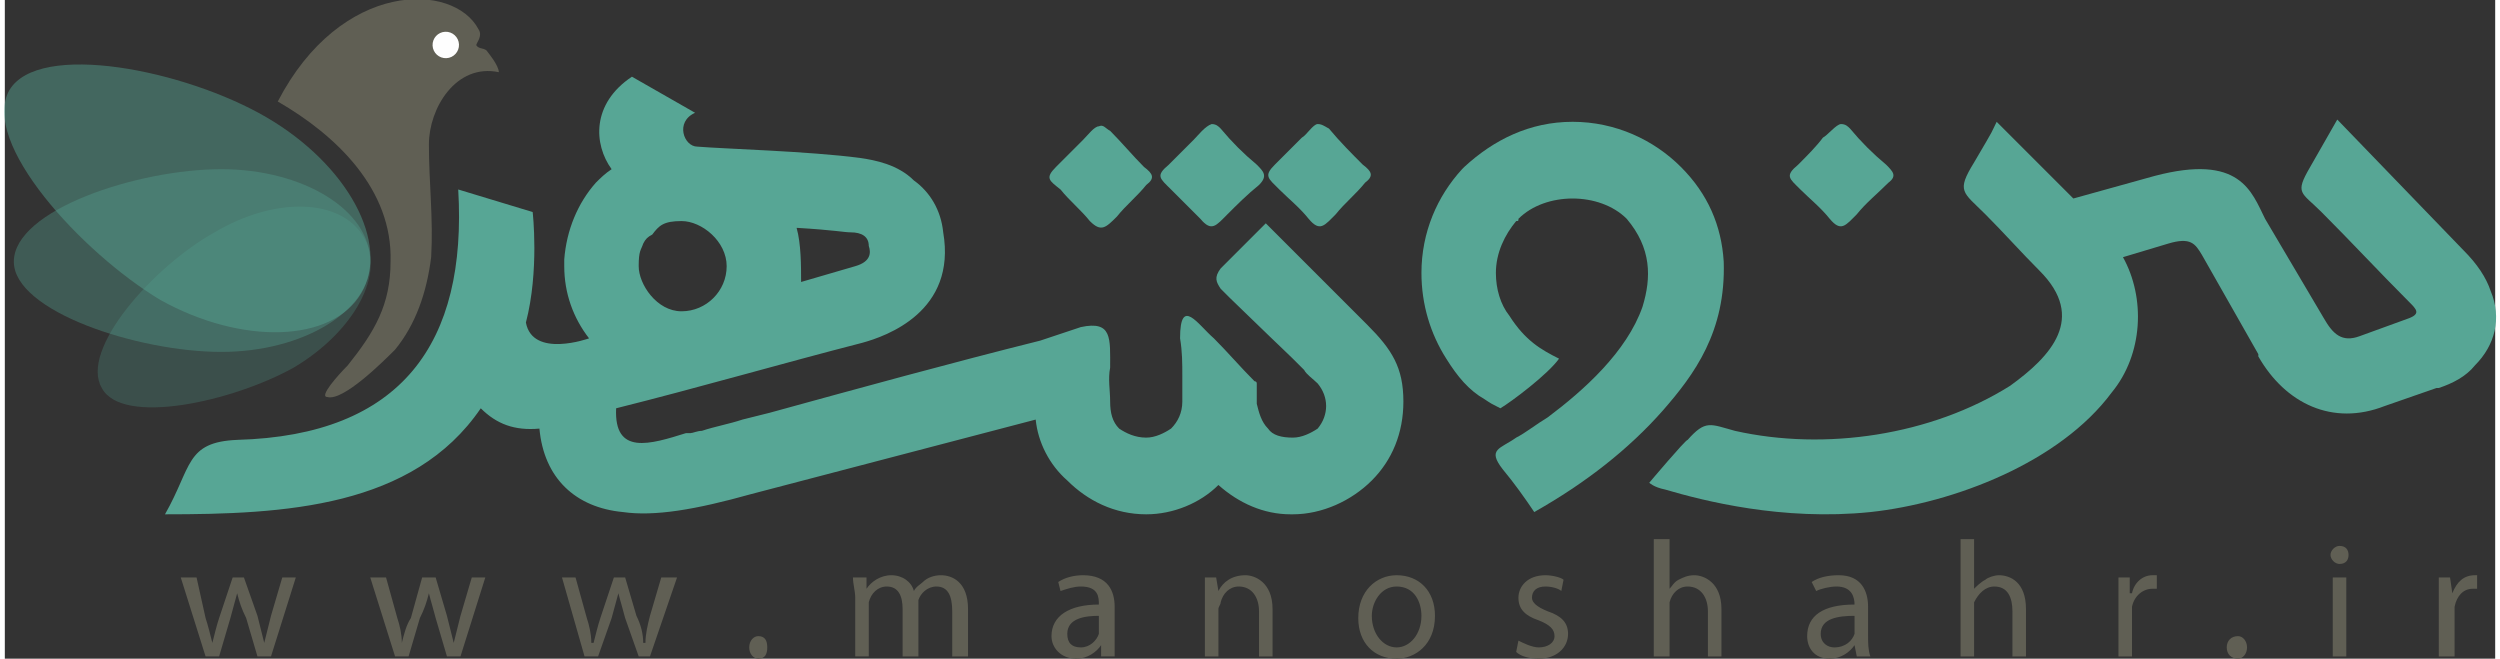<?xml version="1.0" encoding="UTF-8"?>
<!DOCTYPE svg PUBLIC "-//W3C//DTD SVG 1.1//EN" "http://www.w3.org/Graphics/SVG/1.1/DTD/svg11.dtd">
<!-- Creator: CorelDRAW X7 -->
<svg xmlns="http://www.w3.org/2000/svg" xml:space="preserve" width="1002px" height="264px" version="1.1" style="shape-rendering:geometricPrecision; text-rendering:geometricPrecision; image-rendering:optimizeQuality; fill-rule:evenodd; clip-rule:evenodd"
viewBox="0 0 1104 292"
 xmlns:xlink="http://www.w3.org/1999/xlink">
 <rect x="0" y="0" width="1104" height="292" fill="#333333" stroke="none"/>
 <defs>
  <style type="text/css">
   <![CDATA[
    .fil3 {fill:#FEFEFE}
    .fil2 {fill:#605F54}
    .fil4 {fill:#57A695}
    .fil0 {fill:#57A695;fill-rule:nonzero}
    .fil5 {fill:#57A695;fill-opacity:0.251}
    .fil6 {fill:#57A695;fill-opacity:0.349}
    .fil7 {fill:#57A695;fill-opacity:0.451}
    .fil1 {fill:#605F54;fill-rule:nonzero}
   ]]>
  </style>
 </defs>
 <g id="Layer_x0020_1">
  <path class="fil0" d="M71 228c12,-21 9,-32 32,-33 73,-2 102,-43 98,-111 0,0 33,10 33,10 0,0 3,26 -3,49 3,16 28,7 28,7 -7,-9 -11,-20 -11,-32l0 -1c0,0 0,-1 0,-2 1,-13 6,-25 14,-34 2,-2 4,-4 7,-6 -8,-11 -9,-29 9,-41 0,0 28,16 28,16 -9,4 -5,15 1,15 12,1 49,2 72,5 7,1 17,3 24,10 7,5 12,13 13,23 6,35 -25,46 -36,49 -35,9 -73,20 -109,29 -1,21 15,16 31,11 1,0 1,0 2,0 1,0 3,-1 5,-1 6,-2 12,-3 18,-5 4,-1 8,-2 12,-3 40,-11 80,-22 120,-32 6,-2 12,-4 18,-6 14,-3 13,5 13,18 -1,5 0,10 0,15 0,5 1,9 4,12 3,2 7,4 12,4 4,0 8,-2 11,-4l0 0 0 0c3,-3 5,-7 5,-12 0,-4 0,-7 0,-11 0,-6 0,-11 -1,-17 0,-19 8,-6 15,0 6,6 12,13 18,19 0,0 1,0 1,1 0,0 0,9 0,9 1,4 2,8 5,11 2,3 6,4 11,4l0 0 0 0 0 0c4,0 8,-2 11,-4 5,-6 5,-14 0,-20 -2,-2 -5,-4 -6,-6 -11,-11 0,0 -33,-32 -2,-2 -3,-3 -4,-4 -2,-3 -3,-5 0,-9 0,0 15,-15 20,-20 0,0 45,45 45,45 11,11 16,19 16,34 0,14 -5,26 -14,35 -9,9 -22,15 -35,15l0 0 0 0 -1 0 0 0c-12,0 -23,-5 -32,-13 -8,8 -20,13 -32,13 -14,0 -26,-6 -35,-15 -8,-7 -13,-17 -14,-27l-126 33c-25,7 -43,10 -57,8 -21,-2 -35,-15 -37,-37 -11,1 -19,-2 -26,-9 -30,44 -87,47 -140,47zm216 -124c-2,1 -3,2 -4,4 -1,3 -2,3 -2,10 0,8 8,20 19,20 11,0 20,-9 20,-20 0,-11 -11,-20 -20,-20 -8,0 -10,2 -13,6zm64 -3c2,7 2,17 2,24 0,0 24,-7 24,-7 7,-2 7,-6 6,-9 0,-4 -3,-6 -8,-6 -3,0 -7,-1 -24,-2z"/>
  <path class="fil0" d="M883 54l34 34c0,0 36,-10 36,-10 38,-10 43,7 49,19 0,0 26,44 26,44 4,7 8,11 16,8l0 0 22 -8c5,-2 3,-4 0,-7 -13,-13 -26,-27 -39,-40 -9,-9 -12,-8 -5,-20 4,-7 8,-14 12,-21l56 58c6,6 10,12 12,18 5,12 2,24 -7,33 -4,5 -10,8 -16,10l-1 0 -23 8c-23,9 -44,-1 -56,-22 0,0 0,0 0,-1l-25 -44c-3,-5 -5,-8 -15,-5l-20 6c10,18 9,43 -5,60 -23,31 -70,49 -107,53 -39,4 -74,-5 -91,-10 -5,-1 -7,-3 -7,-3 0,0 16,-19 17,-19 8,-9 10,-7 21,-4 40,9 87,2 122,-20 18,-13 34,-30 13,-51 -8,-8 -16,-17 -24,-25 -10,-10 -13,-10 -5,-23 10,-17 7,-12 10,-18z"/>
  <path class="fil1" d="M78 256l11 35 6 0 5 -17c1,-4 2,-7 3,-11l0 0c1,4 2,7 4,11l5 17 6 0 11 -35 -6 0 -5 17c-1,4 -2,8 -3,12l0 0c-1,-4 -2,-8 -3,-12l-6 -17 -5 0 -6 18c-1,3 -2,7 -3,11l0 0c-1,-4 -2,-8 -3,-11l-4 -18 -7 0zm84 0l11 35 6 0 5 -17c2,-4 3,-7 4,-11l0 0c1,4 2,7 3,11l5 17 6 0 11 -35 -6 0 -5 17c-1,4 -2,8 -3,12l0 0c-1,-4 -2,-8 -3,-12l-5 -17 -6 0 -5 18c-2,3 -3,7 -4,11l0 0c0,-4 -1,-8 -2,-11l-5 -18 -7 0zm85 0l10 35 6 0 6 -17c1,-4 2,-7 3,-11l0 0c1,4 2,7 3,11l6 17 5 0 12 -35 -7 0 -5 17c-1,4 -2,8 -2,12l-1 0c0,-4 -1,-8 -3,-12l-5 -17 -5 0 -6 18c-1,3 -2,7 -3,11l-1 0c0,-4 -1,-8 -2,-11l-5 -18 -6 0zm87 36c3,0 4,-2 4,-5 0,-3 -1,-5 -4,-5 -2,0 -4,2 -4,5 0,3 2,5 4,5zm43 -1l6 0 0 -21c0,-1 0,-3 0,-3 1,-4 4,-7 8,-7 5,0 7,4 7,10l0 21 7 0 0 -22c0,-1 0,-2 0,-3 1,-3 4,-6 8,-6 5,0 7,4 7,11l0 20 7 0 0 -21c0,-12 -7,-15 -12,-15 -3,0 -6,1 -8,3 -1,1 -3,2 -4,4l0 0c-1,-4 -5,-7 -10,-7 -5,0 -9,3 -11,6l0 0 0 -5 -6 0c0,3 1,6 1,9l0 26zm115 -22c0,-7 -3,-14 -14,-14 -4,0 -8,1 -11,3l1 4c3,-1 6,-2 9,-2 8,0 8,5 8,8l0 0c-13,0 -21,5 -21,14 0,5 4,10 11,10 5,0 9,-3 11,-6l0 0 0 5 6 0c0,-3 0,-6 0,-9l0 -13zm-7 10c0,1 0,1 0,2 -1,3 -4,6 -8,6 -4,0 -6,-2 -6,-6 0,-7 8,-8 14,-8l0 6zm47 12l6 0 0 -21c0,-1 1,-2 1,-3 1,-4 4,-7 8,-7 6,0 9,5 9,11l0 20 6 0 0 -21c0,-12 -8,-15 -12,-15 -6,0 -10,3 -12,7l0 0 -1 -6 -5 0c0,3 0,6 0,9l0 26zm85 -36c-9,0 -17,7 -17,19 0,11 7,18 17,18 8,0 17,-6 17,-19 0,-11 -7,-18 -17,-18zm0 5c8,0 11,7 11,13 0,8 -5,14 -11,14 -6,0 -11,-6 -11,-14 0,-6 4,-13 11,-13zm53 29c2,2 6,3 10,3 8,0 13,-5 13,-11 0,-5 -3,-8 -9,-10 -5,-2 -7,-4 -7,-6 0,-3 2,-5 6,-5 3,0 6,1 7,2l1 -5c-1,-1 -5,-2 -8,-2 -8,0 -12,5 -12,10 0,5 3,8 9,10 5,2 7,4 7,7 0,3 -3,5 -7,5 -3,0 -7,-2 -9,-3l-1 5zm61 2l7 0 0 -21c0,-2 0,-2 0,-3 1,-4 4,-7 8,-7 6,0 9,5 9,11l0 20 6 0 0 -21c0,-12 -8,-15 -12,-15 -3,0 -5,1 -7,2 -2,1 -3,3 -4,4l0 0 0 -22 -7 0 0 52zm95 -22c0,-7 -3,-14 -13,-14 -5,0 -9,1 -12,3l2 4c2,-1 6,-2 9,-2 7,0 8,5 8,8l0 0c-14,0 -21,5 -21,14 0,5 3,10 10,10 5,0 9,-3 11,-6l0 0 1 5 6 0c-1,-3 -1,-6 -1,-9l0 -13zm-6 10c0,1 0,1 0,2 -1,3 -4,6 -9,6 -3,0 -6,-2 -6,-6 0,-7 8,-8 15,-8l0 6zm47 12l6 0 0 -21c0,-2 0,-2 0,-3 2,-4 5,-7 9,-7 6,0 8,5 8,11l0 20 6 0 0 -21c0,-12 -7,-15 -12,-15 -2,0 -5,1 -6,2 -2,1 -4,3 -5,4l0 0 0 -22 -6 0 0 52zm70 0l6 0 0 -19c0,-1 0,-2 0,-3 1,-5 5,-8 9,-8 1,0 2,0 2,0l0 -6c0,0 -1,0 -2,0 -4,0 -8,3 -9,8l-1 0 0 -7 -5 0c0,3 0,7 0,11l0 24zm53 1c2,0 4,-2 4,-5 0,-3 -2,-5 -4,-5 -3,0 -5,2 -5,5 0,3 2,5 5,5zm48 -1l0 -35 -6 0 0 35 6 0zm-3 -49c-2,0 -4,2 -4,4 0,2 2,4 4,4 3,0 4,-2 4,-4 0,-2 -1,-4 -4,-4zm44 49l7 0 0 -19c0,-1 0,-2 0,-3 1,-5 4,-8 8,-8 1,0 2,0 2,0l0 -6c0,0 -1,0 -1,0 -5,0 -8,3 -10,8l0 0 -1 -7 -5 0c0,3 0,7 0,11l0 24z"/>
  <path class="fil2" d="M121 45c26,15 51,39 50,71 0,19 -7,31 -19,46 -4,4 -13,14 -9,14 7,2 25,-16 30,-21 9,-11 14,-25 16,-41 1,-17 -1,-33 -1,-50 0,-16 12,-36 31,-32 0,-3 -5,-9 -5,-9 -1,-2 -4,-1 -5,-3 0,-1 3,-4 1,-7 -11,-21 -61,-22 -89,32z"/>
  <circle class="fil3" transform="matrix(1.951 -0.087 0.087 1.951 195.482 19.935)" r="3"/>
  <path class="fil4" d="M582 55c-2,0 -5,5 -7,6 -4,4 -8,8 -12,12 -5,5 -3,6 2,11 4,4 9,8 13,13 5,6 7,3 12,-2 4,-5 9,-9 13,-14 4,-3 3,-5 -1,-8 -5,-5 -10,-10 -15,-16 -2,-1 -3,-2 -5,-2z"/>
  <path class="fil4" d="M535 55c-3,1 -6,5 -8,7 -4,4 -7,7 -11,11 -6,5 -4,6 1,11 4,4 9,9 13,13 5,6 7,3 12,-2 4,-4 9,-9 14,-13 4,-4 2,-6 -1,-9 -6,-5 -11,-10 -16,-16 -1,-1 -2,-2 -4,-2z"/>
  <path class="fil4" d="M485 56c-2,0 -5,4 -7,6 -4,4 -8,8 -12,12 -5,5 -3,6 2,10 4,5 9,9 13,14 5,5 7,3 12,-2 4,-5 9,-9 13,-14 4,-3 3,-5 -1,-8 -5,-5 -10,-11 -15,-16 -2,-1 -3,-3 -5,-2z"/>
  <path class="fil4" d="M814 55c-2,0 -6,5 -8,6 -3,4 -7,8 -11,12 -6,5 -4,6 1,11 4,4 9,8 13,13 5,6 7,3 12,-2 4,-5 9,-9 14,-14 4,-3 2,-5 -1,-8 -6,-5 -11,-10 -16,-16 -1,-1 -2,-2 -4,-2z"/>
  <path class="fil0" d="M726 136c4,-13 4,-26 -7,-39 -6,-6 -15,-9 -24,-9 -9,0 -18,3 -24,9 0,1 0,1 -1,1 -5,6 -9,14 -9,23 0,7 2,14 6,19 7,11 14,15 22,19 -5,7 -21,19 -26,22 -4,-2 -4,-2 -7,-4 -7,-4 -12,-10 -17,-18 -7,-11 -11,-24 -11,-38 0,-18 7,-34 18,-46 1,-1 1,-1 1,-1 13,-12 29,-20 48,-20 19,0 36,8 48,20 12,12 18,26 19,42 1,31 -13,50 -27,66 -15,17 -34,32 -57,45 -4,-6 -9,-13 -14,-19 -7,-9 -1,-9 6,-14 4,-2 9,-6 14,-9 16,-12 35,-29 42,-49z"/>
  <path class="fil5" d="M93 103c-27,15 -60,52 -50,69 9,17 58,6 85,-9 27,-16 41,-42 31,-58 -10,-17 -39,-18 -66,-2z"/>
  <path class="fil6" d="M96 75c-37,0 -92,18 -92,41 0,22 55,40 92,40 36,0 66,-18 66,-40 0,-23 -30,-41 -66,-41z"/>
  <path class="fil7" d="M116 52c-36,-21 -101,-34 -114,-12 -13,23 32,72 67,93 36,20 76,19 89,-3 13,-22 -6,-57 -42,-78z"/>
 </g>
</svg>
